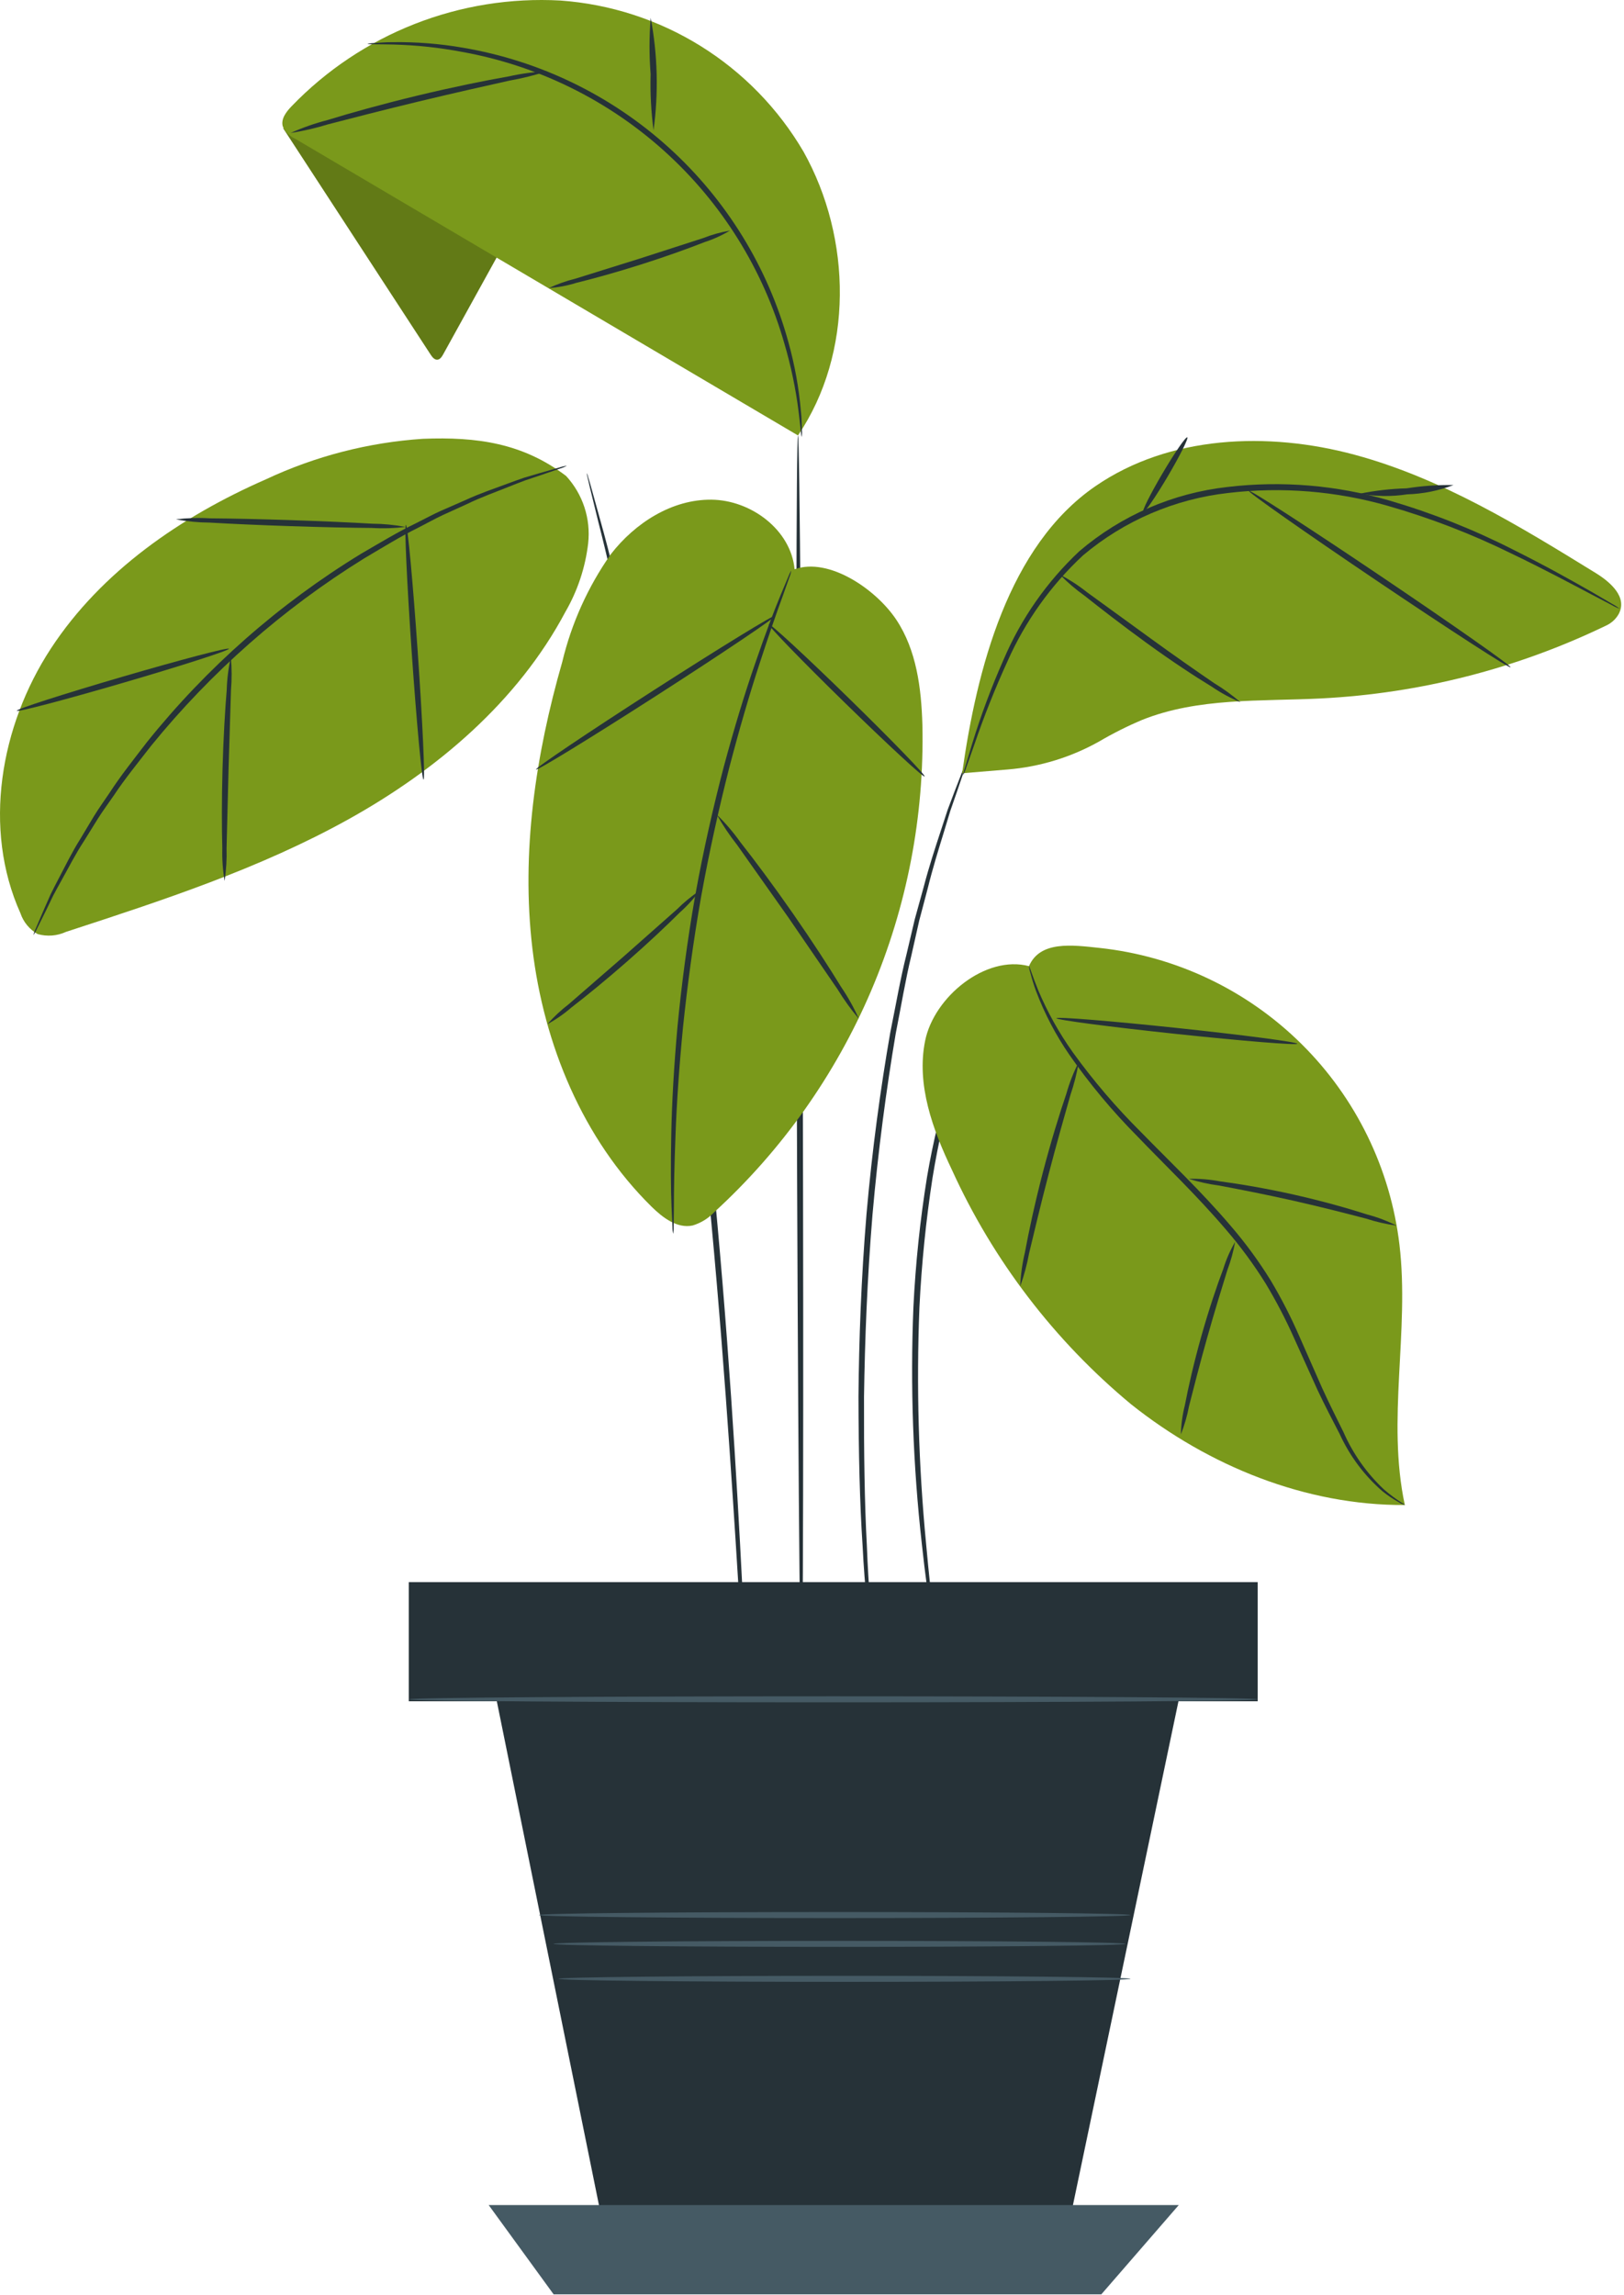 <svg width="138" height="195" viewBox="0 0 138 195" fill="none" xmlns="http://www.w3.org/2000/svg">
<path d="M106.752 134.566H34.86V144.445H106.752V134.566Z" fill="#263238"/>
<path d="M106.874 144.567H34.737V134.443H106.874V144.567ZM34.983 144.322H106.629V134.689H34.983V144.322Z" fill="#263238"/>
<path d="M41.526 141.157L51.874 192.208H90.163L100.166 144.445L41.526 141.157Z" fill="#263238"/>
<path d="M41.526 187.379L47.045 194.968H93.584L100.166 187.379H41.526Z" fill="#455A64"/>
<path d="M68.106 142.648C67.965 142.648 67.784 118.997 67.701 89.829C67.619 60.651 67.667 37.004 67.809 37.004C67.95 37.003 68.132 60.649 68.214 89.828C68.296 118.996 68.248 142.647 68.106 142.648Z" fill="#263238"/>
<path d="M84.121 83.462C84.078 83.652 84.013 83.837 83.928 84.012C83.759 84.413 83.547 84.92 83.286 85.543C83.143 85.88 82.986 86.247 82.817 86.645C82.668 87.061 82.509 87.509 82.338 87.987C82.164 88.471 81.98 88.984 81.784 89.527C81.592 90.074 81.441 90.669 81.252 91.283C80.397 94.172 79.726 97.112 79.242 100.085C78.681 103.733 78.31 107.407 78.129 111.093C77.863 117.8 78.053 124.518 78.697 131.2C78.928 133.767 79.161 135.841 79.332 137.273C79.406 137.944 79.466 138.491 79.513 138.924C79.545 139.116 79.555 139.311 79.542 139.506C79.476 139.322 79.432 139.132 79.411 138.939C79.338 138.509 79.247 137.966 79.134 137.3C78.902 135.874 78.614 133.804 78.337 131.236C77.584 124.542 77.343 117.8 77.617 111.069C77.799 107.363 78.186 103.671 78.776 100.008C79.285 97.019 79.996 94.069 80.906 91.177C81.107 90.562 81.271 89.967 81.476 89.422C81.686 88.881 81.884 88.369 82.07 87.886C82.256 87.411 82.429 86.967 82.591 86.552C82.769 86.15 82.95 85.79 83.103 85.463C83.401 84.854 83.643 84.359 83.835 83.967C83.91 83.788 84.006 83.618 84.121 83.462Z" fill="#263238"/>
<path d="M82.283 64.333C82.228 64.599 82.152 64.86 82.054 65.113C81.868 65.66 81.618 66.393 81.306 67.312C81.139 67.793 80.956 68.321 80.756 68.897C80.577 69.487 80.384 70.124 80.177 70.807C79.757 72.175 79.269 73.731 78.837 75.48C78.606 76.353 78.366 77.264 78.115 78.215C77.899 79.175 77.674 80.172 77.441 81.205C76.939 83.263 76.577 85.5 76.113 87.836C75.321 92.533 74.623 97.726 74.142 103.204C73.688 108.685 73.49 113.924 73.42 118.689C73.406 123.454 73.466 127.748 73.662 131.349C73.726 133.151 73.841 134.777 73.934 136.207C74.016 137.637 74.106 138.867 74.198 139.872C74.271 140.841 74.33 141.613 74.374 142.188C74.405 142.458 74.414 142.729 74.4 143C74.335 142.737 74.291 142.469 74.271 142.199C74.203 141.625 74.113 140.855 73.999 139.89C73.877 138.888 73.758 137.658 73.648 136.228C73.528 134.799 73.387 133.171 73.3 131.368C73.058 127.764 72.96 123.462 72.948 118.686C72.992 113.909 73.176 108.657 73.632 103.16C74.114 97.668 74.829 92.46 75.649 87.753C76.126 85.412 76.505 83.173 77.027 81.112C77.27 80.078 77.505 79.081 77.732 78.119C77.994 77.169 78.246 76.258 78.487 75.385C78.944 73.636 79.457 72.084 79.904 70.72C80.126 70.041 80.333 69.407 80.525 68.819C80.74 68.248 80.938 67.723 81.118 67.246C81.469 66.338 81.749 65.615 81.958 65.076C82.045 64.82 82.153 64.572 82.283 64.333Z" fill="#263238"/>
<path d="M63.559 146.832C63.534 146.742 63.52 146.649 63.518 146.555C63.501 146.343 63.478 146.075 63.45 145.741C63.4 144.988 63.329 143.94 63.239 142.61C63.066 139.85 62.821 135.924 62.518 131.089C61.894 121.364 60.992 107.928 59.355 93.153C58.519 85.765 57.549 78.749 56.541 72.388C56.005 69.213 55.519 66.191 54.967 63.381C54.462 60.561 53.917 57.95 53.415 55.567C52.943 53.177 52.416 51.038 51.992 49.149C51.576 47.259 51.173 45.642 50.836 44.322C50.519 43.028 50.27 42.008 50.09 41.275C50.015 40.948 49.955 40.686 49.908 40.478C49.882 40.389 49.867 40.296 49.863 40.203C49.906 40.285 49.938 40.374 49.959 40.465L50.189 41.248C50.392 41.975 50.672 42.987 51.029 44.273C51.396 45.586 51.828 47.197 52.271 49.083C52.721 50.966 53.274 53.103 53.769 55.49C54.294 57.871 54.86 60.482 55.385 63.301C55.955 66.112 56.457 69.135 57.007 72.312C58.042 78.677 59.027 85.7 59.864 93.096C61.502 107.887 62.348 121.335 62.88 131.068C63.144 135.935 63.328 139.875 63.438 142.599C63.487 143.932 63.526 144.981 63.554 145.736C63.56 146.071 63.566 146.34 63.571 146.553C63.578 146.646 63.574 146.739 63.559 146.832Z" fill="#263238"/>
<path d="M67.52 48.373C67.207 45.023 63.821 42.495 60.456 42.461C57.092 42.426 53.955 44.444 51.897 47.106C49.959 49.868 48.561 52.972 47.776 56.254C45.51 64.147 44.271 72.441 45.24 80.596C46.209 88.751 49.517 96.781 55.37 102.543C56.321 103.479 57.553 104.416 58.859 104.138C59.562 103.925 60.196 103.533 60.7 103C66.43 97.755 70.972 91.345 74.022 84.201C77.071 77.056 78.557 69.342 78.38 61.576C78.289 58.475 77.882 55.247 76.164 52.663C74.447 50.08 70.444 47.336 67.52 48.373Z" fill="#7A991B"/>
<path d="M42.393 21.536C40.813 24.397 39.233 27.258 37.654 30.119C37.543 30.32 37.397 30.544 37.169 30.563C36.92 30.583 36.734 30.348 36.598 30.139C32.421 23.729 28.244 17.319 24.068 10.908L26.955 9.273L42.393 21.536Z" fill="#7A991B"/>
<g opacity="0.2">
<path d="M42.393 21.536C40.813 24.397 39.233 27.258 37.654 30.119C37.543 30.32 37.397 30.544 37.169 30.563C36.92 30.583 36.734 30.348 36.598 30.139C32.421 23.729 28.244 17.319 24.068 10.908L26.955 9.273L42.393 21.536Z" fill="black"/>
</g>
<path d="M67.809 37.003C53.562 28.596 39.314 20.189 25.067 11.781C24.598 11.578 24.226 11.202 24.026 10.732C23.856 10.099 24.331 9.489 24.787 9.019C27.725 5.969 31.287 3.589 35.229 2.04C39.17 0.491 43.4 -0.189 47.629 0.045C51.855 0.349 55.943 1.677 59.541 3.914C63.139 6.152 66.138 9.232 68.279 12.888C72.403 20.259 72.54 30.006 67.809 37.003Z" fill="#7A991B"/>
<path d="M31.227 3.731C31.41 3.685 31.598 3.661 31.787 3.661C32.156 3.642 32.7 3.576 33.402 3.583C35.389 3.557 37.375 3.714 39.333 4.054C45.851 5.155 51.919 8.096 56.82 12.531C61.722 16.967 65.253 22.711 66.998 29.087C67.531 31.002 67.886 32.961 68.057 34.941C68.135 35.639 68.123 36.187 68.141 36.556C68.159 36.744 68.155 36.933 68.127 37.12C68.082 37.122 68.029 36.348 67.859 34.962C67.613 33.007 67.208 31.076 66.65 29.186C64.857 22.91 61.342 17.262 56.502 12.883C51.663 8.504 45.692 5.569 39.269 4.411C37.333 4.043 35.371 3.833 33.401 3.783C32.005 3.752 31.229 3.776 31.227 3.731Z" fill="#263238"/>
<path d="M62.024 19.595C61.344 20.004 60.619 20.334 59.863 20.577C58.501 21.114 56.598 21.799 54.47 22.476C52.34 23.152 50.39 23.69 48.968 24.037C48.211 24.275 47.429 24.424 46.637 24.482C47.353 24.142 48.101 23.876 48.871 23.688C50.446 23.196 52.284 22.622 54.315 21.988C56.338 21.335 58.17 20.743 59.741 20.236C60.478 19.945 61.243 19.73 62.024 19.595Z" fill="#263238"/>
<path d="M55.293 1.515C55.886 4.667 55.968 7.894 55.535 11.071C55.325 9.489 55.242 7.892 55.287 6.296C55.161 4.705 55.163 3.106 55.293 1.515Z" fill="#263238"/>
<path d="M24.694 11.303C25.695 10.851 26.734 10.485 27.799 10.211C29.74 9.612 32.445 8.854 35.459 8.127C38.475 7.401 41.228 6.844 43.23 6.493C44.302 6.253 45.394 6.105 46.491 6.052C45.448 6.393 44.382 6.659 43.301 6.848C41.321 7.29 38.587 7.901 35.579 8.625C32.573 9.35 29.861 10.051 27.897 10.559C26.849 10.883 25.778 11.132 24.694 11.303Z" fill="#263238"/>
<path d="M48.101 40.443C44.425 37.655 40.538 37.106 35.928 37.289C31.312 37.596 26.794 38.762 22.605 40.727C15.398 43.883 8.623 48.536 4.317 55.121C0.011 61.706 -1.488 70.424 1.736 77.602C1.987 78.352 2.507 78.983 3.196 79.373C3.996 79.601 4.852 79.536 5.608 79.188C13.805 76.514 22.061 73.815 29.598 69.627C37.135 65.439 43.996 59.618 48.04 52.003C49.081 50.207 49.742 48.217 49.981 46.155C50.093 45.124 49.984 44.081 49.659 43.095C49.335 42.11 48.804 41.206 48.101 40.443Z" fill="#7A991B"/>
<path d="M48.174 39.578C47.986 39.679 47.788 39.759 47.584 39.818C47.14 39.97 46.571 40.166 45.866 40.408C45.487 40.535 45.072 40.673 44.622 40.823C44.172 40.985 43.691 41.187 43.169 41.389C42.132 41.809 40.928 42.228 39.66 42.843C39.019 43.135 38.349 43.441 37.65 43.758C36.953 44.081 36.258 44.476 35.521 44.851C34.035 45.581 32.532 46.514 30.931 47.459C24.058 51.717 17.946 57.094 12.847 63.369C11.706 64.837 10.589 66.209 9.676 67.59C9.21 68.273 8.729 68.912 8.321 69.563C7.917 70.214 7.529 70.84 7.157 71.44C6.385 72.619 5.816 73.76 5.268 74.735C5.001 75.227 4.739 75.677 4.521 76.104C4.315 76.531 4.125 76.924 3.952 77.285C3.621 77.953 3.355 78.492 3.147 78.913C3.063 79.108 2.958 79.294 2.834 79.467C2.885 79.261 2.958 79.061 3.052 78.871C3.238 78.44 3.476 77.886 3.771 77.2C3.933 76.832 4.11 76.431 4.302 75.996C4.508 75.561 4.759 75.102 5.014 74.602C5.54 73.61 6.09 72.451 6.846 71.254C7.211 70.646 7.591 70.011 7.988 69.349C8.39 68.689 8.865 68.04 9.327 67.348C10.231 65.948 11.341 64.557 12.48 63.072C17.574 56.719 23.733 51.3 30.683 47.057C32.301 46.117 33.822 45.193 35.326 44.474C36.071 44.105 36.775 43.716 37.481 43.401C38.187 43.092 38.865 42.796 39.516 42.511C40.799 41.914 42.019 41.516 43.07 41.12C43.598 40.931 44.086 40.741 44.543 40.592C44.999 40.457 45.42 40.333 45.805 40.219C46.523 40.014 47.103 39.848 47.555 39.719C47.755 39.65 47.963 39.602 48.174 39.578Z" fill="#263238"/>
<path d="M10.513 58.009C15.491 56.554 19.494 55.264 19.455 55.128C19.415 54.992 15.347 56.062 10.369 57.518C5.391 58.973 1.387 60.263 1.427 60.399C1.466 60.535 5.534 59.465 10.513 58.009Z" fill="#263238"/>
<path d="M19.087 74.861C18.931 73.941 18.865 73.008 18.89 72.075C18.843 70.353 18.836 67.971 18.909 65.343C18.983 62.714 19.123 60.337 19.266 58.619C19.293 57.687 19.411 56.759 19.618 55.849C19.703 56.777 19.706 57.711 19.628 58.64C19.57 60.527 19.499 62.821 19.421 65.357C19.357 67.893 19.3 70.187 19.252 72.075C19.279 73.007 19.223 73.939 19.087 74.861Z" fill="#263238"/>
<path d="M35.99 66.25C36.131 66.24 35.911 61.386 35.497 55.408C35.084 49.43 34.635 44.592 34.493 44.602C34.352 44.612 34.573 49.466 34.986 55.444C35.4 61.421 35.849 66.26 35.99 66.25Z" fill="#263238"/>
<path d="M14.949 44.132C15.9 44.017 16.86 43.988 17.816 44.046C19.583 44.058 22.023 44.11 24.716 44.199C27.41 44.288 29.848 44.397 31.612 44.502C32.57 44.508 33.525 44.6 34.466 44.778C33.517 44.893 32.559 44.922 31.604 44.864C29.837 44.852 27.395 44.8 24.699 44.711C22.003 44.622 19.564 44.512 17.799 44.408C16.843 44.402 15.889 44.31 14.949 44.132Z" fill="#263238"/>
<path d="M57.203 104.845C57.16 104.653 57.139 104.457 57.142 104.26C57.122 103.821 57.097 103.265 57.066 102.581C57.002 101.123 56.987 99.009 57.042 96.399C57.089 93.788 57.262 90.682 57.569 87.242C57.902 83.805 58.384 80.036 59.074 76.11C59.782 72.185 60.632 68.481 61.507 65.14C62.406 61.805 63.316 58.829 64.174 56.363C65.023 53.894 65.767 51.916 66.331 50.57C66.596 49.939 66.811 49.426 66.981 49.02C67.047 48.835 67.134 48.658 67.24 48.493C67.208 48.687 67.153 48.877 67.077 49.058C66.931 49.472 66.745 49.997 66.517 50.641C66.011 52.007 65.321 54.001 64.517 56.477C63.705 58.952 62.834 61.929 61.963 65.259C61.116 68.596 60.284 72.289 59.578 76.2C58.891 80.111 58.397 83.864 58.039 87.287C57.707 90.713 57.497 93.808 57.404 96.41C57.303 99.012 57.262 101.122 57.266 102.579C57.257 103.262 57.25 103.818 57.245 104.258C57.253 104.454 57.239 104.651 57.203 104.845Z" fill="#263238"/>
<path d="M59.457 75.682C58.958 76.365 58.386 76.993 57.752 77.553C56.647 78.656 55.077 80.136 53.285 81.707C51.493 83.278 49.819 84.641 48.581 85.593C47.943 86.148 47.246 86.633 46.503 87.038C47.063 86.405 47.682 85.827 48.352 85.313C49.666 84.172 51.224 82.819 52.947 81.322C54.656 79.81 56.202 78.442 57.505 77.289C58.102 76.692 58.756 76.154 59.457 75.682Z" fill="#263238"/>
<path d="M72.986 86.58C72.317 85.79 71.71 84.949 71.17 84.065C70.002 82.36 68.551 80.242 66.947 77.901C65.308 75.582 63.827 73.485 62.635 71.797C61.994 70.984 61.416 70.122 60.908 69.22C61.649 69.945 62.324 70.735 62.925 71.58C64.11 73.086 65.696 75.207 67.367 77.608C69.037 80.009 70.475 82.233 71.475 83.868C72.058 84.725 72.564 85.633 72.986 86.58Z" fill="#263238"/>
<path d="M55.862 59.063C61.482 55.45 65.976 52.425 65.899 52.306C65.823 52.187 61.205 55.019 55.585 58.632C49.965 62.245 45.472 65.27 45.548 65.389C45.625 65.508 50.242 62.676 55.862 59.063Z" fill="#263238"/>
<path d="M78.571 65.984C78.67 65.882 75.787 62.906 72.132 59.336C68.476 55.765 65.433 52.953 65.334 53.054C65.235 53.155 68.118 56.132 71.774 59.702C75.429 63.272 78.472 66.085 78.571 65.984Z" fill="#263238"/>
<path d="M81.758 65.709L85.616 65.39C88.354 65.165 91.012 64.351 93.407 63.005C94.576 62.318 95.789 61.709 97.038 61.181C101.807 59.266 107.129 59.609 112.262 59.351C120.668 58.924 128.903 56.819 136.482 53.158C136.924 52.956 137.293 52.621 137.537 52.2C138.33 50.757 136.858 49.472 135.591 48.691C129.092 44.686 122.476 40.63 115.105 38.642C107.734 36.654 99.367 36.99 93.078 41.318C85.695 46.399 83.005 56.834 81.758 65.709Z" fill="#7A991B"/>
<path d="M137.624 51.726C137.397 51.646 137.178 51.544 136.97 51.422C136.508 51.179 135.9 50.861 135.142 50.464C133.556 49.63 131.272 48.399 128.388 47.016C125.029 45.365 121.531 44.017 117.933 42.986C113.534 41.726 108.928 41.353 104.383 41.889C99.832 42.397 95.533 44.243 92.03 47.193C89.295 49.736 87.106 52.81 85.598 56.227C84.549 58.524 83.615 60.872 82.8 63.262C82.515 64.069 82.287 64.715 82.113 65.208C82.044 65.439 81.954 65.663 81.843 65.877C81.878 65.638 81.936 65.404 82.015 65.176C82.165 64.676 82.364 64.019 82.611 63.199C83.356 60.774 84.243 58.395 85.27 56.075C86.755 52.583 88.951 49.437 91.718 46.84C95.278 43.802 99.666 41.901 104.316 41.381C108.928 40.835 113.602 41.227 118.059 42.532C121.676 43.59 125.187 44.982 128.546 46.69C131.422 48.12 133.68 49.401 135.238 50.289C135.977 50.722 136.569 51.068 137.02 51.331C137.234 51.444 137.436 51.576 137.624 51.726Z" fill="#263238"/>
<path d="M128.36 56.704C128.439 56.587 123.522 53.133 117.377 48.99C111.232 44.846 106.187 41.583 106.107 41.7C106.028 41.817 110.946 45.271 117.09 49.414C123.235 53.558 128.281 56.821 128.36 56.704Z" fill="#263238"/>
<path d="M123.512 41.217C122.253 41.7 120.922 41.967 119.574 42.007C118.242 42.214 116.884 42.194 115.558 41.949C116.866 41.685 118.194 41.534 119.527 41.497C120.845 41.29 122.178 41.197 123.512 41.217Z" fill="#263238"/>
<path d="M99.234 40.473C100.27 38.717 101.011 37.235 100.889 37.163C100.768 37.091 99.829 38.457 98.793 40.213C97.757 41.969 97.016 43.451 97.138 43.523C97.26 43.595 98.198 42.229 99.234 40.473Z" fill="#263238"/>
<path d="M105.41 59.676C104.558 59.322 103.744 58.881 102.982 58.36C101.525 57.475 99.555 56.179 97.45 54.651C95.345 53.122 93.489 51.677 92.156 50.619C91.404 50.086 90.702 49.485 90.061 48.823C90.878 49.25 91.652 49.755 92.374 50.33C93.887 51.429 95.722 52.762 97.751 54.236C99.849 55.759 101.776 57.096 103.179 58.056C103.967 58.532 104.713 59.074 105.41 59.676Z" fill="#263238"/>
<path d="M87.438 82.1C83.758 81.128 79.372 84.707 78.614 88.437C77.855 92.166 79.254 95.981 80.892 99.416C84.395 107.117 89.598 113.924 96.109 119.326C102.698 124.577 110.951 127.935 119.376 127.892C117.82 120.667 119.788 113.118 118.92 105.778C118.156 99.31 115.22 93.293 110.592 88.711C105.964 84.129 99.918 81.252 93.443 80.553C91.094 80.299 88.375 79.931 87.438 82.1Z" fill="#7A991B"/>
<path d="M119.376 127.892C119.192 127.832 119.016 127.75 118.852 127.648C118.367 127.381 117.907 127.072 117.476 126.724C115.932 125.382 114.693 123.725 113.843 121.865C113.256 120.726 112.6 119.489 111.959 118.12C111.338 116.745 110.676 115.282 109.98 113.743C109.267 112.135 108.454 110.573 107.547 109.066C106.55 107.464 105.43 105.942 104.199 104.513C101.68 101.553 98.977 98.993 96.633 96.547C94.514 94.412 92.584 92.096 90.865 89.626C89.713 87.951 88.767 86.144 88.046 84.243C87.856 83.725 87.692 83.198 87.555 82.665C87.493 82.481 87.454 82.292 87.438 82.1C87.486 82.086 87.695 82.851 88.232 84.17C89.016 86.022 89.999 87.782 91.163 89.422C92.911 91.842 94.854 94.115 96.972 96.219C99.325 98.638 102.044 101.192 104.59 104.182C105.838 105.631 106.97 107.177 107.975 108.804C108.887 110.332 109.7 111.917 110.409 113.548C111.09 115.092 111.737 116.562 112.345 117.941C112.962 119.304 113.601 120.554 114.164 121.699C114.97 123.539 116.14 125.197 117.604 126.572C118.679 127.499 119.407 127.843 119.376 127.892Z" fill="#263238"/>
<path d="M100.347 121.887C100.366 121.052 100.479 120.221 100.685 119.41C100.973 117.895 101.446 115.815 102.083 113.548C102.723 111.281 103.405 109.26 103.951 107.817C104.198 107.019 104.535 106.251 104.955 105.528C104.81 106.349 104.588 107.155 104.293 107.935C103.837 109.403 103.213 111.431 102.576 113.687C101.942 115.943 101.416 117.999 101.038 119.489C100.883 120.308 100.652 121.111 100.347 121.887Z" fill="#263238"/>
<path d="M118.679 104.151C117.799 104.029 116.931 103.829 116.086 103.555C114.501 103.141 112.311 102.574 109.876 102.025C107.439 101.477 105.217 101.05 103.607 100.745C102.726 100.63 101.857 100.439 101.01 100.172C101.9 100.149 102.79 100.221 103.665 100.387C105.295 100.602 107.538 100.974 109.988 101.525C112.437 102.078 114.623 102.703 116.188 103.207C117.049 103.433 117.884 103.749 118.679 104.151Z" fill="#263238"/>
<path d="M86.692 109.304C86.732 108.338 86.866 107.378 87.09 106.438C87.414 104.681 87.929 102.266 88.617 99.628C89.306 96.989 90.038 94.63 90.614 92.939C90.877 92.009 91.23 91.106 91.668 90.244C91.509 91.196 91.272 92.134 90.96 93.047C90.473 94.762 89.799 97.128 89.113 99.757C88.427 102.386 87.858 104.779 87.445 106.513C87.271 107.462 87.019 108.396 86.692 109.304Z" fill="#263238"/>
<path d="M110.237 88.695C110.252 88.554 105.682 87.954 100.031 87.355C94.38 86.756 89.786 86.384 89.772 86.525C89.757 86.665 94.326 87.265 99.977 87.864C105.628 88.463 110.222 88.835 110.237 88.695Z" fill="#263238"/>
<path d="M70.807 144.659C90.725 144.659 106.872 144.545 106.872 144.403C106.872 144.262 90.725 144.147 70.807 144.147C50.889 144.147 34.742 144.262 34.742 144.403C34.742 144.545 50.889 144.659 70.807 144.659Z" fill="#455A64"/>
<path d="M71.337 165.44C84.758 165.44 95.637 165.325 95.637 165.184C95.637 165.042 84.758 164.927 71.337 164.927C57.917 164.927 47.038 165.042 47.038 165.184C47.038 165.325 57.917 165.44 71.337 165.44Z" fill="#455A64"/>
<path d="M71.762 168.411C85.182 168.411 96.061 168.296 96.061 168.155C96.061 168.013 85.182 167.899 71.762 167.899C58.341 167.899 47.462 168.013 47.462 168.155C47.462 168.296 58.341 168.411 71.762 168.411Z" fill="#455A64"/>
<path d="M70.927 162.991C84.808 162.991 96.061 162.876 96.061 162.735C96.061 162.593 84.808 162.479 70.927 162.479C57.045 162.479 45.792 162.593 45.792 162.735C45.792 162.876 57.045 162.991 70.927 162.991Z" fill="#455A64"/>
</svg>
